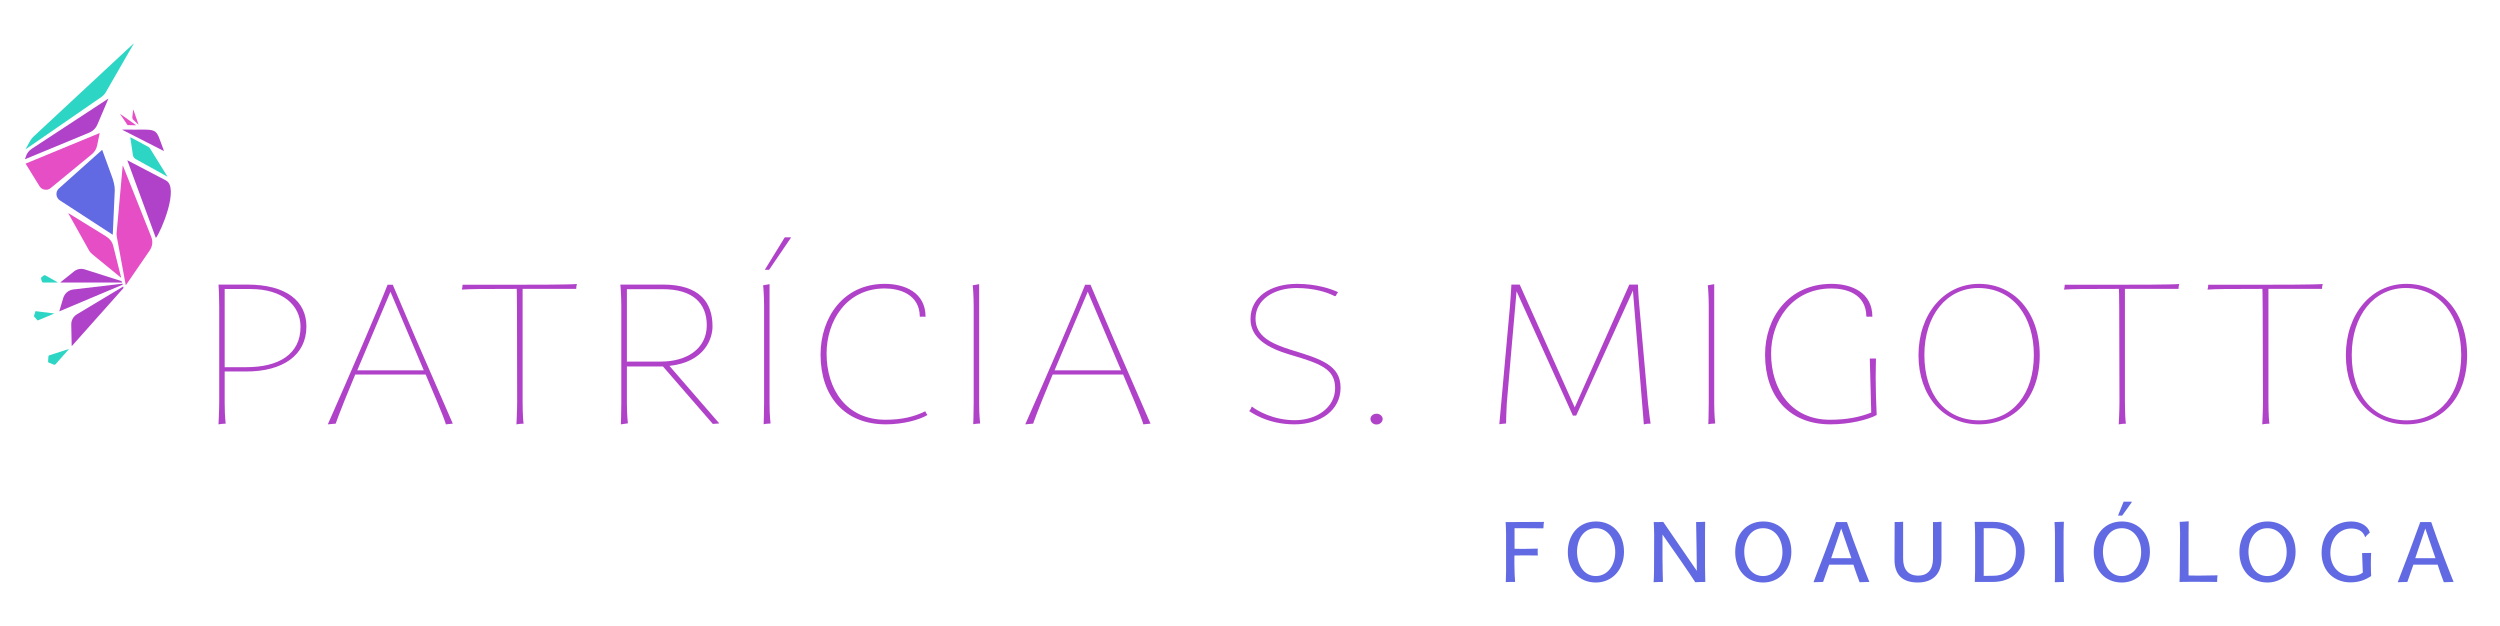 <?xml version="1.0" encoding="UTF-8"?>
<!-- Generator: Adobe Illustrator 28.0.0, SVG Export Plug-In . SVG Version: 6.00 Build 0)  -->
<svg xmlns="http://www.w3.org/2000/svg" xmlns:xlink="http://www.w3.org/1999/xlink" version="1.1" id="Layer_1" x="0px" y="0px" viewBox="0 0 1740.3 435.7" style="enable-background:new 0 0 1740.3 435.7;" xml:space="preserve">
<style type="text/css">
	.st0{fill:#6169E3;}
	.st1{fill:#B042C9;}
	.st2{fill-rule:evenodd;clip-rule:evenodd;fill:#6169E3;}
	.st3{fill-rule:evenodd;clip-rule:evenodd;fill:#E54EC5;}
	.st4{fill-rule:evenodd;clip-rule:evenodd;fill:#B042C9;}
	.st5{fill-rule:evenodd;clip-rule:evenodd;fill:#2CD5C4;}
</style>
<g>
	<path class="st0" d="M1074.8,363.3c-0.2,1.1-0.3,2.1-0.4,4.5c-4.1-0.1-8.4-0.1-12.8-0.1h-7.3V382c2,0,3.9,0.1,5.9,0.1   c3.5,0,6.9-0.1,10.3-0.2c-0.1,0.3-0.1,1.4-0.1,2.4c0,1.3,0.1,2,0.1,2.4c-3.1-0.1-6.3-0.1-9.2-0.1c-2.4,0-4.8,0-7.1,0.1v6.3   c0,3.5,0.3,10.8,0.5,12.1c-2.4,0-5.8,0-6.5,0.1c0.1-1.8,0.2-4.8,0.2-7.2v-26.3c0-2.5-0.2-6.4-0.3-8.3h6.3L1074.8,363.3   L1074.8,363.3z"></path>
	<path class="st0" d="M1110.9,405.5c-11.6,0-19.5-8.6-19.5-21.2s8-21.3,19.6-21.3s19.5,8.7,19.5,21.1S1122.3,405.5,1110.9,405.5   L1110.9,405.5z M1110.9,367.7c-8.4,0-13.1,7.5-13.1,16.5c0.1,9.1,4.8,16.8,13.1,16.8s13.5-7.7,13.5-16.7S1119.2,367.6,1110.9,367.7   L1110.9,367.7z"></path>
	<path class="st0" d="M1151.5,372.2c0-3-0.2-7.1-0.3-8.8c2.4,0.1,4.6,0,6.6-0.1l23.4,34.1l-0.2-16.5c-0.1-3.3-0.2-14.7-0.3-17.5   c2.3,0,5.4-0.1,6.3-0.2c0,2.1-0.1,5.2-0.1,7.8v23.6c0,3.3,0.1,7.4,0.2,10.5c-0.7,0-6.3,0.1-7,0.2c-4.1-6.5-15.5-22.8-22.8-33.2   v16.5c0,1.1,0.2,16,0.3,16.5c-2.3,0-4.6,0.1-6.5,0.2c0.1-1.3,0.3-4.5,0.3-7.4L1151.5,372.2L1151.5,372.2z"></path>
	<path class="st0" d="M1227.4,405.5c-11.6,0-19.5-8.6-19.5-21.2s8-21.3,19.6-21.3s19.5,8.7,19.5,21.1S1238.7,405.5,1227.4,405.5z    M1227.3,367.7c-8.4,0-13.1,7.5-13.1,16.5c0.1,9.1,4.8,16.8,13.1,16.8s13.5-7.7,13.5-16.7S1235.7,367.6,1227.3,367.7L1227.3,367.7z   "></path>
	<path class="st0" d="M1294.5,405.3c-1.6-4-2.9-8-4.3-12.2c-2,0-15.8-0.1-16.9,0c-1.4,3.8-4.2,12-4.2,12c-2.3,0-4.4,0.1-6.7,0.2   c5.2-13.3,11.2-29.4,15.7-41.9h7.6c5.5,16.4,14.4,38.8,15.6,41.7C1299,405.1,1296.7,405.2,1294.5,405.3L1294.5,405.3z    M1281.7,367.9l-7,20.7c1.2-0.1,13.3,0,14.1,0L1281.7,367.9z"></path>
	<path class="st0" d="M1318.9,363.4c2.2,0.1,4-0.1,5.9-0.2v25.7c0,7.5,3.6,11.8,10.4,11.8s10.4-4.2,10.4-12v-25.3   c2.2,0.1,3.8,0,5.9-0.2v25.6c0,10.9-6.2,16.7-16.5,16.7s-16.2-5-16.2-15.9L1318.9,363.4L1318.9,363.4z"></path>
	<path class="st0" d="M1387.6,363.3c13.2,0,21.8,8.5,21.8,20.3c0,13.1-8.6,21.5-22.2,21.5h-12.5c0.1-2,0.2-5.4,0.2-7.3v-26.2   c0-2.5-0.2-6.4-0.3-8.3H1387.6L1387.6,363.3z M1387.4,400.8c9.5,0,15.9-5.6,15.9-16.8c0-10.2-6.2-16.3-16.5-16.3h-5.9v33.2   L1387.4,400.8L1387.4,400.8z"></path>
	<path class="st0" d="M1436.5,397.4c0,3.2,0.3,6.7,0.3,7.7c-2,0-4.3,0.1-6.4,0.2c0.1-1.5,0.1-4.5,0.1-6.7v-27.1   c0-2.4-0.2-6.1-0.3-8.1c2.2,0,4-0.1,6.5-0.2c0,1.7-0.2,4.6-0.2,6.8V397.4L1436.5,397.4z"></path>
	<path class="st0" d="M1477,405.5c-11.6,0-19.5-8.6-19.5-21.2s8-21.3,19.6-21.3s19.5,8.7,19.5,21.1S1488.3,405.5,1477,405.5   L1477,405.5z M1477,367.7c-8.4,0-13.1,7.5-13.1,16.5c0.1,9.1,4.8,16.8,13.1,16.8s13.5-7.7,13.5-16.7S1485.3,367.6,1477,367.7   L1477,367.7z M1478.3,349.2h5.6v0.5l-6.6,9.2h-2.9L1478.3,349.2L1478.3,349.2z"></path>
	<path class="st0" d="M1517.6,371.5c0-2.6-0.2-6.2-0.3-8.2c0.6-0.1,5.9-0.3,6.3-0.4c-0.1,2.6-0.1,5.4-0.1,8v29.7   c2.3,0.1,4.6,0.1,6.9,0.1c4.3,0,9.2-0.1,13.3-0.2c-0.2,1.2-0.3,2.4-0.3,3.8v0.8l-17.1-0.1c-3.2,0-9,0.1-9.1,0.1   c0.1-1.9,0.2-4.9,0.2-7.5L1517.6,371.5L1517.6,371.5z"></path>
	<path class="st0" d="M1578.4,405.5c-11.6,0-19.5-8.6-19.5-21.2s8-21.3,19.6-21.3s19.5,8.7,19.5,21.1S1589.7,405.5,1578.4,405.5   L1578.4,405.5z M1578.3,367.7c-8.4,0-13.1,7.5-13.1,16.5c0.1,9.1,4.8,16.8,13.1,16.8s13.5-7.7,13.5-16.7S1586.7,367.6,1578.3,367.7   L1578.3,367.7z"></path>
	<path class="st0" d="M1637.1,400.9c3.3,0,5.8-0.8,7.7-2.3l-0.5-13.6c1.7,0,6.2-0.1,6.3-0.1c-0.1,0.7-0.2,4.7-0.2,7.4   c0,3.6,0.1,6.3,0.2,8.7c-4.3,2.8-8.5,4.4-14.5,4.4c-10.8,0-20-7.4-20-20.6s8.6-21.8,20.7-21.8c6.5,0,11.6,3.2,12.9,7.7   c-1.2,1.2-2.2,1.8-3.1,3.2h-0.2c-1.4-4.5-5.4-6-9.6-6c-8,0-14.6,6.5-14.6,16.8S1628.8,400.9,1637.1,400.9L1637.1,400.9z"></path>
	<path class="st0" d="M1701.2,405.3c-1.6-4-2.9-8-4.3-12.2c-2,0-15.8-0.1-16.9,0c-1.4,3.8-4.2,12-4.2,12c-2.3,0-4.4,0.1-6.7,0.2   c5.2-13.3,11.2-29.4,15.7-41.9h7.6c5.5,16.4,14.4,38.8,15.6,41.7C1705.6,405.1,1703.4,405.2,1701.2,405.3L1701.2,405.3z    M1688.3,367.9l-7,20.7c1.2-0.1,13.3,0,14.1,0L1688.3,367.9z"></path>
</g>
<g>
	<path class="st1" d="M152.6,213.3c0-6.8-0.3-13.6-0.5-15.2H172c27.5,0,41.3,11.6,41.3,29.2c0,20.1-16.6,31.3-41.8,31.3h-15.1v21.8   c0,5.1,0.2,9.8,0.7,14.5c-1.8,0-3.5,0.3-5,0.5c0-0.7,0.5-9,0.5-15.7V213.3L152.6,213.3z M171.5,255.6c22.7,0,37.7-9.1,37.7-28.1   c0-15.3-12.9-26.3-34.7-26.3h-18.1v54.4H171.5L171.5,255.6z"></path>
	<path class="st1" d="M310.4,295.4c-0.7-2.2-0.8-3.6-14.1-34.7h-49c-11.8,28.2-13.4,33.8-13.6,34.2l-5.5,0.5   c15.8-35.8,35.3-80.9,41.6-97.2h3.6c9,21.3,19.4,45.6,41.8,96.7L310.4,295.4L310.4,295.4z M271.8,203.1l-23.1,54.7H295L271.8,203.1   z"></path>
	<path class="st1" d="M359.7,201.1c-25.5,0-32.4,0.1-38.2,0.5c0.3-1.2,0.5-2.2,0.5-3.4h39.6c7.8,0,34.3,0,40-0.5   c-0.3,1.2-0.5,2.2-0.5,3.4h-37.3v78.2c0,0.8,0,11.4,0.7,15.6c-1.8,0-3.5,0.3-5,0.5c0-0.5,0.5-9,0.5-15.7   C360,209.1,359.8,204.1,359.7,201.1L359.7,201.1z"></path>
	<path class="st1" d="M432.2,295.4c0-0.5,0.3-7.8,0.3-14.6v-67.5c0-6.8-0.5-14.5-0.7-15.2h29.7c25.4,0,34.5,12.3,34.5,29.1   c0,8.4-5.3,24.8-30,27.5l34.5,39.8v0.3l-4.3,0.3l-34.7-40h-25.1v25.6c0,8.8,0.7,13.5,0.7,14L432.2,295.4L432.2,295.4z M460.1,251.7   c17.4,0,31.9-8.5,31.9-25.3c0-15.4-9.8-25.1-30.7-25.1h-24.9v50.4L460.1,251.7L460.1,251.7z"></path>
	<path class="st1" d="M535.7,280.8c0,8.8,0.7,13.5,0.7,14c-1.8,0-4.3,0.4-4.8,0.5c0-0.5,0.3-7.8,0.3-14.6v-67.5   c0-6.8-0.5-13.9-0.7-14.6l4.5-0.8V280.8z M532.4,187.8l13.9-22.6h4.2v0.4l-15.1,22.2H532.4L532.4,187.8z"></path>
	<path class="st1" d="M615.9,197.6c13.8,0,28.4,5.9,28.4,22.9c-1.2-0.1-2.7-0.1-3.7,0l-0.3-0.1c-0.2-15.7-14.3-19.6-24.4-19.6   c-26.9,0-40.5,22.9-40.5,45.3c0,24.9,13.8,46.1,41,46.1c11.5,0,19.9-2.1,27.7-5.9c0,0.3,1.3,2.5,1.5,2.6   c-5.6,3.4-17.1,6.5-28.9,6.5c-28.9,0-45.5-19.6-45.5-48.5C571.2,221.3,586.8,197.6,615.9,197.6L615.9,197.6z"></path>
	<path class="st1" d="M681.6,280.8c0,8.8,0.7,13.5,0.7,14c-1.8,0-4.3,0.4-4.8,0.5c0-0.5,0.3-7.8,0.3-14.6v-67.5   c0-6.8-0.5-13.9-0.7-14.6l4.5-0.8V280.8z"></path>
	<path class="st1" d="M795.9,295.4c-0.7-2.2-0.8-3.6-14.1-34.7h-49c-11.8,28.2-13.4,33.8-13.6,34.2l-5.5,0.5   c15.8-35.8,35.3-80.9,41.7-97.2h3.7c9,21.3,19.4,45.6,41.8,96.7L795.9,295.4L795.9,295.4z M757.2,203.1l-23.1,54.7h46.3   L757.2,203.1z"></path>
	<path class="st1" d="M871.4,283c3.8,2.9,14.9,9.5,30,9.5s28-8.8,28-22.3s-10.3-17.1-31.7-23.4c-14.3-4.3-27.2-10.9-27.2-24.7   c0-15.4,13.9-24.5,32.3-24.5c13.9,0,24.1,3.6,28.7,5.8c-0.7,0.7-1.3,1.7-1.5,2.5l-0.8,0.3c-5.3-2.8-14.6-5.7-26.7-5.7   c-15.3,0-28.5,7.8-28.5,21.3c0,12.3,11,17.5,25.2,21.9c20.7,6.3,34,10.6,34,26.2s-13.8,25.5-32.2,25.5c-19.6,0-31-9.2-31.4-9.2   C870.5,285.1,870.9,284.4,871.4,283L871.4,283z"></path>
	<path class="st1" d="M954,291.6c0-1.8,1.7-3.6,4.2-3.6s4.3,1.8,4.3,3.6c0,2.1-1.8,3.9-4.3,3.9S954,293.6,954,291.6z"></path>
	<path class="st1" d="M1051.1,213.3c0.5-6.8,1-13.8,1-15.2h5.8l38.3,85.5l38-85.5h6c0,0.8,0.3,8.4,1,15.2l6,67.4   c0.7,6.8,1.7,13.4,1.8,14.2c-1.8,0-3.2,0.1-4.7,0.5l-7.6-93.1l-39.5,87h-2.3l-39.2-86.5c-0.7,8.1-6.8,76.7-6.8,78   c-0.3,6.9-0.5,11-0.5,14c-1.7,0.1-3.2,0.3-4.7,0.5L1051.1,213.3L1051.1,213.3z"></path>
	<path class="st1" d="M1193.3,280.8c0,8.8,0.7,13.5,0.7,14c-1.8,0-4.3,0.4-4.8,0.5c0-0.5,0.3-7.8,0.3-14.6v-67.5   c0-6.8-0.5-13.9-0.7-14.6l4.5-0.8V280.8L1193.3,280.8z"></path>
	<path class="st1" d="M1273.9,292.2c11.6,0,20.6-1.8,28.7-5l-1-37.6h4.3c0,1.1-0.2,8-0.2,13.4c0,6.9,0.3,19,0.7,25.9   c-6.3,3.4-19.1,6.5-32.2,6.5c-28.9,0-45.5-19.6-45.5-48.5c0-25.5,16.1-49.3,46.3-49.3c13.8,0,28.4,5.9,28.4,22.9   c-1.2-0.1-2.7-0.1-3.7,0l-0.5-0.3c-0.2-15.7-14.1-19.4-24.2-19.4c-28,0-42.1,23-42.1,45.3C1232.9,271,1246.7,292.2,1273.9,292.2   L1273.9,292.2z"></path>
	<path class="st1" d="M1377.6,295.4c-24.6,0-42.1-19.6-42.1-48.1s17.6-49.7,42.1-49.7s42.3,19.8,42.3,49.7S1402,295.4,1377.6,295.4z    M1377.1,200.5c-21.9,0-37.5,19-37.5,46.6s14.6,45.5,38.2,45.5s38-18.7,38-45.5S1401.3,200.5,1377.1,200.5z"></path>
	<path class="st1" d="M1475,201.1c-25.6,0-32.3,0.1-38.2,0.5c0.3-1.2,0.5-2.2,0.5-3.4h39.7c7.8,0,34.3,0,40-0.5   c-0.3,1.2-0.5,2.2-0.5,3.4h-37.3v78.2c0,0.8,0,11.4,0.7,15.6c-1.8,0-3.5,0.3-5,0.5c0-0.5,0.5-9,0.5-15.7   C1475.3,209.1,1475.2,204.1,1475,201.1L1475,201.1z"></path>
	<path class="st1" d="M1574.9,201.1c-25.6,0-32.3,0.1-38.2,0.5c0.3-1.2,0.5-2.2,0.5-3.4h39.7c7.8,0,34.3,0,40-0.5   c-0.3,1.2-0.5,2.2-0.5,3.4h-37.3v78.2c0,0.8,0,11.4,0.7,15.6c-1.8,0-3.5,0.3-5,0.5c0-0.5,0.5-9,0.5-15.7   C1575.2,209.1,1575,204.1,1574.9,201.1L1574.9,201.1z"></path>
	<path class="st1" d="M1675.1,295.4c-24.6,0-42.1-19.6-42.1-48.1s17.6-49.7,42.1-49.7s42.3,19.8,42.3,49.7   S1699.5,295.4,1675.1,295.4z M1674.6,200.5c-21.9,0-37.5,19-37.5,46.6s14.6,45.5,38.2,45.5s38-18.7,38-45.5   S1698.8,200.5,1674.6,200.5z"></path>
</g>
<g>
	<path class="st2" d="M71.2,104.5l7.1,19.5c0.5,1.5,1.7,5.4,1.6,8.4l-1.4,30.8c0,0,0,0.1-0.1,0.1h-0.1l-36.6-23.8   c-1.4-0.9-2.2-2.3-2.4-4c-0.1-1.7,0.5-3.2,1.7-4.3l30-26.8C71.1,104.5,71.1,104.4,71.2,104.5C71.2,104.4,71.2,104.5,71.2,104.5   L71.2,104.5L71.2,104.5z"></path>
	<g>
		<path class="st3" d="M17.8,113.9l51.6-21.3l-1.8,8.7c-0.5,2.4-1.7,4.4-3.6,6l-28.7,23.6c-1.2,1-2.6,1.4-4.2,1.1    c-1.6-0.2-2.8-1.1-3.6-2.4L17.8,113.9L17.8,113.9L17.8,113.9z"></path>
		<path class="st3" d="M88.8,87.1l5.6,0.1c0,0,0.1,0,0.1-0.1V87l-10.7-7.6h-0.1v0.1L88.8,87.1C88.8,87,88.8,87.1,88.8,87.1    L88.8,87.1L88.8,87.1z"></path>
		<path class="st3" d="M47.8,148.5l25.8,15.9c2.6,1.6,4.4,3.7,5.2,6.7l5.5,22c0,0,0,0.1-0.1,0.1h-0.1l-19.7-16.1    c-1.1-0.9-1.9-1.8-2.6-3.1l-14.2-25.4v-0.1C47.7,148.5,47.7,148.5,47.8,148.5L47.8,148.5L47.8,148.5z"></path>
		<path class="st3" d="M85.6,115.4l19.7,49.5c1.3,3.3,0.8,6.7-1.2,9.6l-16.4,23.9h-0.1c0,0-0.1,0-0.1-0.1l-6.2-33.6    c-0.2-1-0.2-1.9-0.1-2.8l4.2-46.5c0,0,0-0.1,0.1-0.1S85.6,115.4,85.6,115.4L85.6,115.4L85.6,115.4z"></path>
		<path class="st3" d="M92.8,83.4l3.5,3.3h0.1c0,0,0.1-0.1,0-0.1l-3.5-10.1l-0.1-0.1c-0.1,0-0.1,0-0.1,0.1l-0.6,5.1    C92.1,82.3,92.3,82.9,92.8,83.4L92.8,83.4L92.8,83.4z"></path>
	</g>
	<g>
		<path class="st4" d="M18,109l-0.6,1.7v0.1h0.1l44.7-18.5c2.6-1.1,4.5-3,5.6-5.6l7.6-17.9v-0.1h-0.1l-53.1,34.8    C20.1,104.9,18.7,106.7,18,109L18,109L18,109z"></path>
		<path class="st4" d="M85.2,90.2c26.5,0.5,22.2-3,28.9,14.8v0.1H114L85.2,90.4C85.2,90.3,85.1,90.3,85.2,90.2    C85.1,90.2,85.2,90.2,85.2,90.2L85.2,90.2L85.2,90.2z"></path>
		<path class="st4" d="M88.9,111.7l26.6,13.9c9.6,5-3.6,36-6.9,39.9h-0.1c0,0-0.1,0-0.1-0.1l-19.7-53.6v-0.1    C88.8,111.7,88.8,111.7,88.9,111.7L88.9,111.7L88.9,111.7z"></path>
		<path class="st4" d="M85.8,199.6l0.1,0.2c0.1,0.3,0,0.7-0.2,1l-35.6,40H50c0,0-0.1,0-0.1-0.1l-0.3-14.6c-0.1-3.1,1.4-5.8,4.1-7.4    l32-19.2C85.7,199.5,85.8,199.5,85.8,199.6C85.8,199.5,85.8,199.5,85.8,199.6L85.8,199.6L85.8,199.6z"></path>
		<path class="st4" d="M85.3,197.6l0.1,0.5c0,0,0,0.1-0.1,0.1l-43.9,18.5h-0.1v-0.1l2.7-9.1c1-3.3,3.7-5.6,7.1-6l34.1-4    C85.3,197.5,85.3,197.6,85.3,197.6L85.3,197.6L85.3,197.6z"></path>
		<path class="st4" d="M84.3,195.6l-25.1-8c-2.8-0.9-5.6-0.4-7.9,1.5l-9.2,7.4c0,0-0.1,0.1,0,0.1l0.1,0.1H85l-0.1-0.3    C84.9,196,84.7,195.7,84.3,195.6L84.3,195.6L84.3,195.6z"></path>
	</g>
	<g>
		<path class="st5" d="M23.1,95.3l69.9-65h0.1c0,0,0.1,0.1,0,0.1L73.7,64.1c-0.8,1.4-1.8,2.5-3.1,3.4L17.7,104c0,0,2.2-3.9,3.4-6.1    C21.7,96.9,22.3,96.1,23.1,95.3L23.1,95.3L23.1,95.3z"></path>
		<path class="st5" d="M90.7,95.5l12.3,6.6c0.7,0.4,1.2,0.8,1.6,1.5l11.9,19.2v0.1h-0.1l-21.8-12.1c-1.2-0.6-1.9-1.7-2.1-3    l-1.8-12.2L90.7,95.5C90.6,95.5,90.7,95.5,90.7,95.5L90.7,95.5L90.7,95.5z"></path>
		<path class="st5" d="M23.6,220.2l2.6,2.9l11.3-4.7l0.1-0.1c0,0,0-0.1-0.1-0.1l-12.8-1.6L23.6,220.2L23.6,220.2L23.6,220.2z"></path>
		<path class="st5" d="M34.1,252.5l3.4,1.3c0.4,0.2,0.9,0.1,1.2-0.3l9.4-10.6l-13.7,4.4c-0.4,0.1-0.7,0.5-0.7,0.9l-0.2,3.1    C33.4,252,33.7,252.4,34.1,252.5L34.1,252.5L34.1,252.5z"></path>
		<path class="st5" d="M28.6,194.1l0.6,1.9c0.1,0.4,0.5,0.7,1,0.7h9.9c0,0,0.1,0,0.1-0.1c0,0,0-0.1-0.1-0.1l-8.5-4.8    c-0.4-0.2-0.8-0.2-1.2,0.1l-1.5,1.2C28.6,193.2,28.5,193.7,28.6,194.1L28.6,194.1L28.6,194.1z"></path>
	</g>
</g>
</svg>
